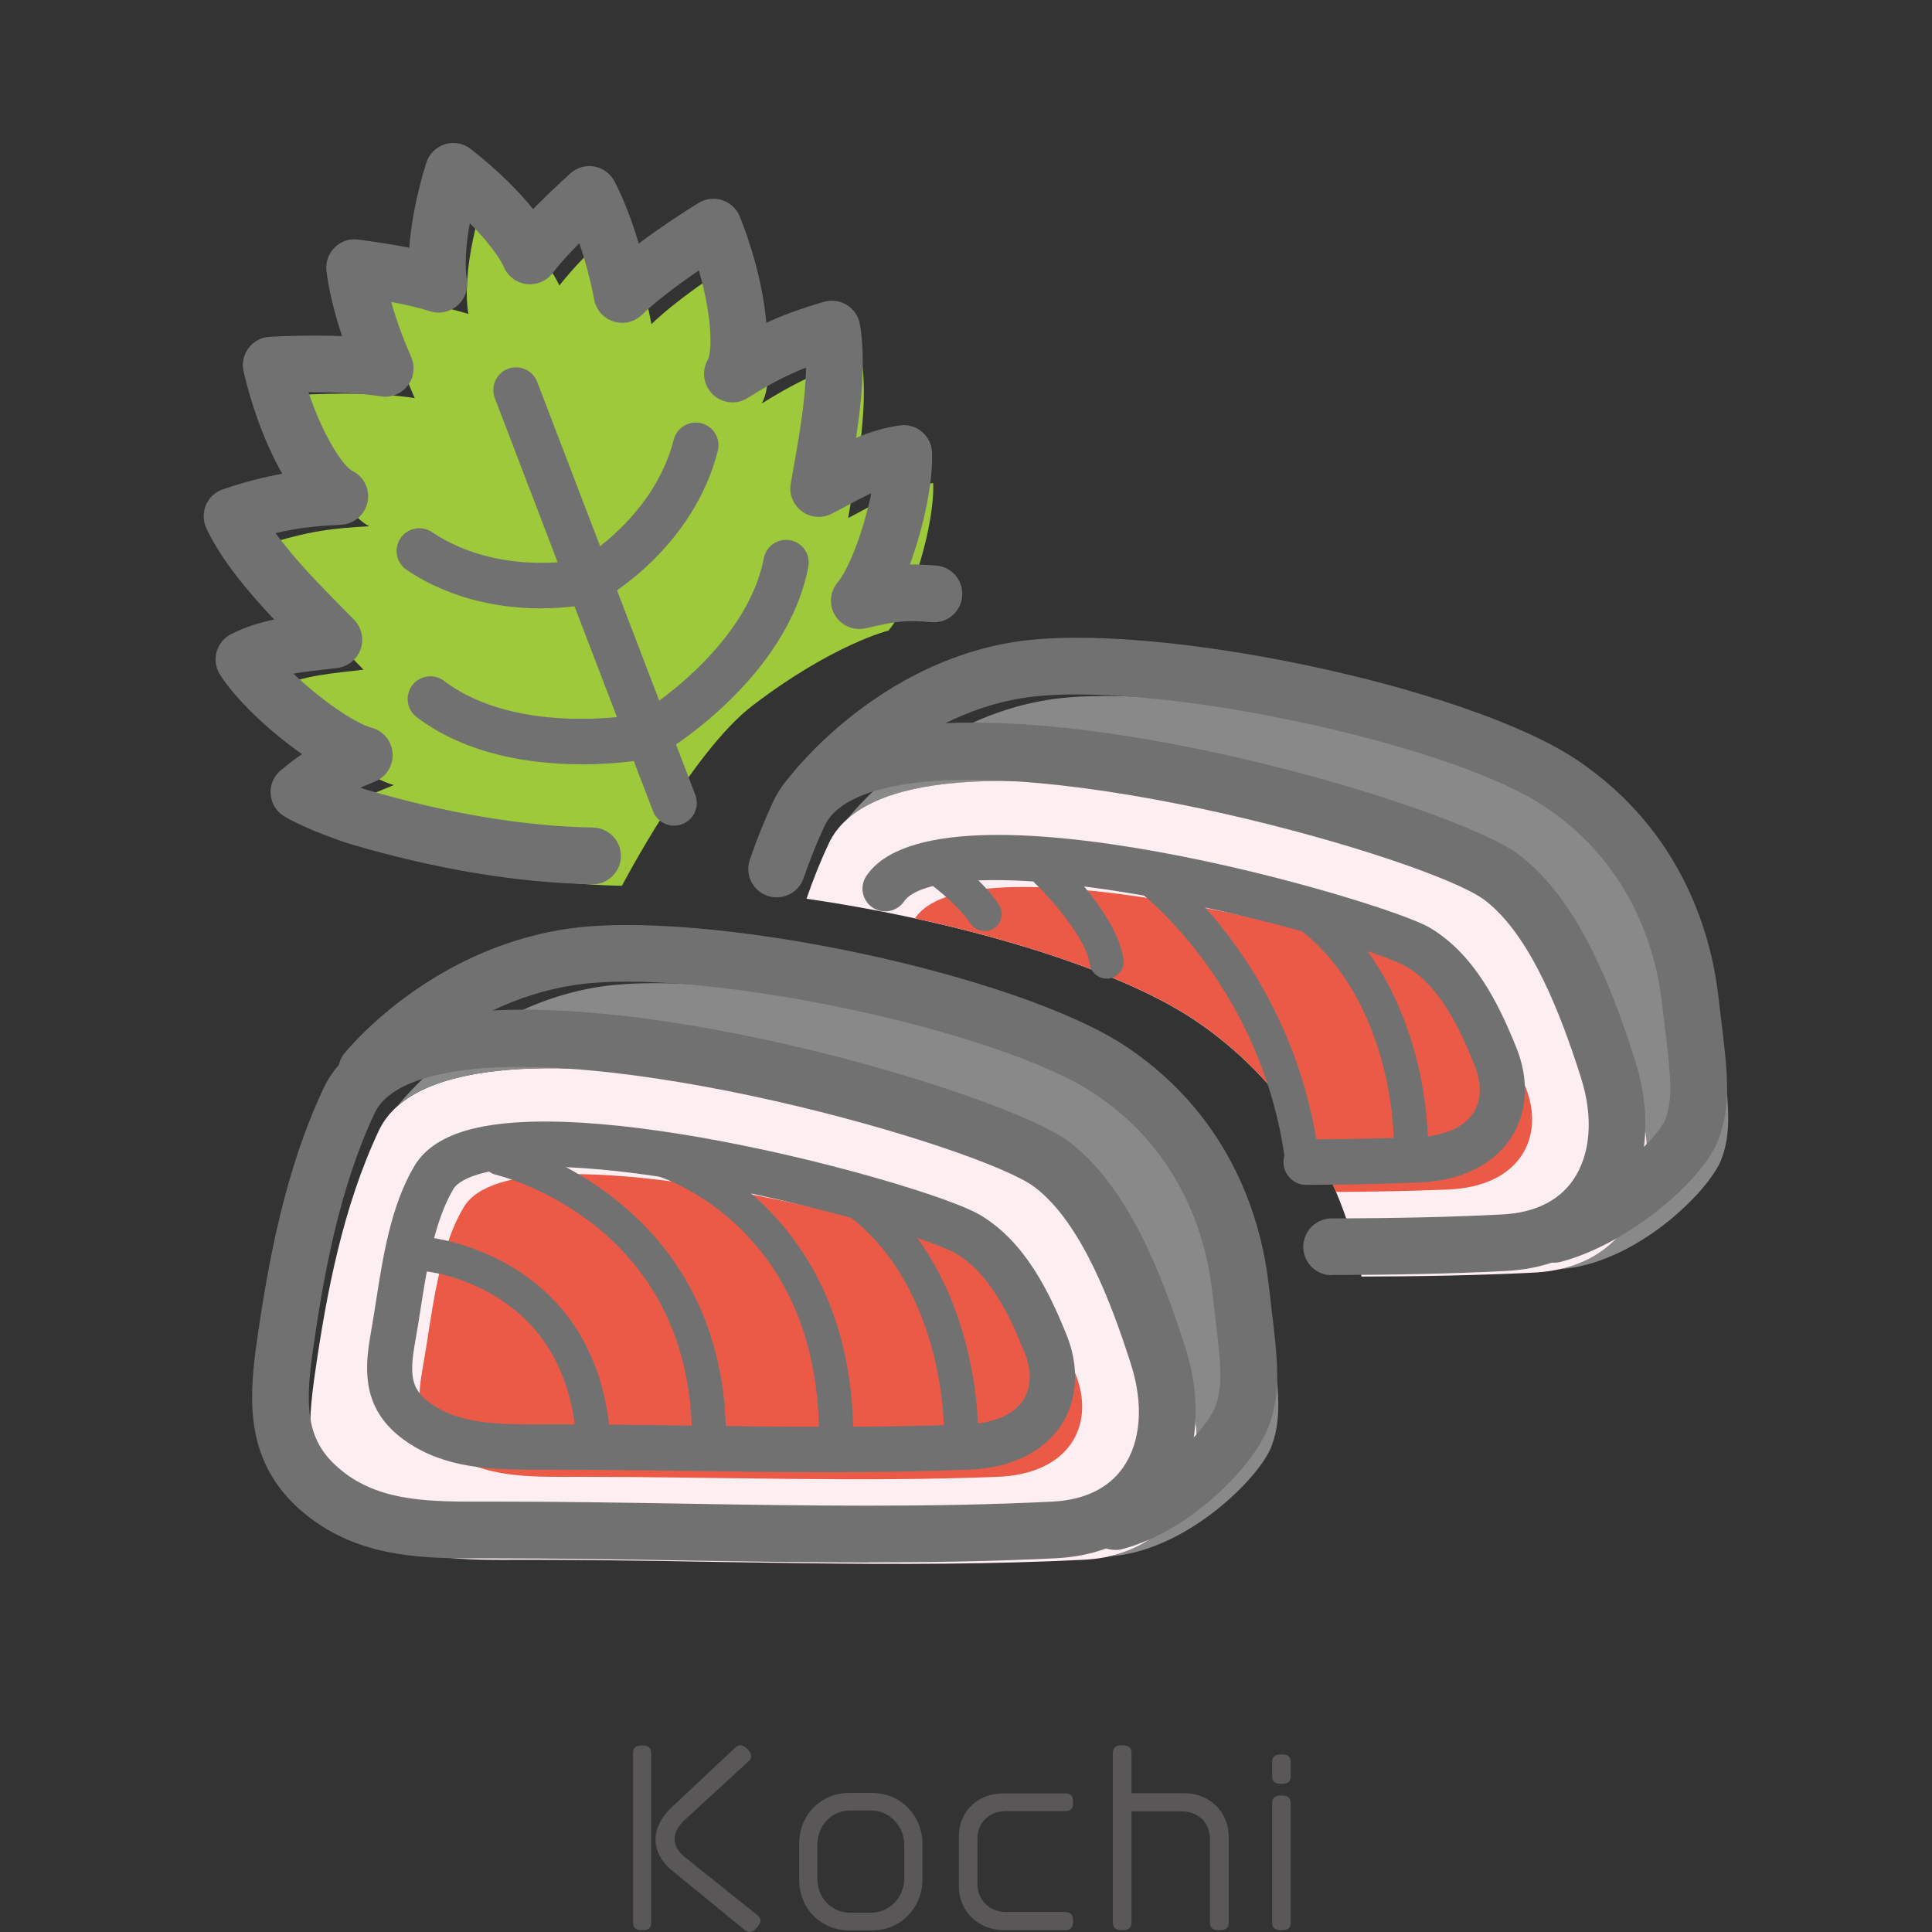 <?xml version="1.0" encoding="UTF-8"?><svg id="_レイヤー_2" xmlns="http://www.w3.org/2000/svg" viewBox="0 0 170.08 170.08"><rect x="0" y="0" width="170.08" height="170.08" fill="#333333" stroke="none"/><defs><style>.cls-1{fill:none;}.cls-2{fill:#727171;}.cls-3{fill:#9dc93a;}.cls-4{fill:#898989;}.cls-5{fill:#595757;}.cls-6{fill:#ea5a46;}.cls-7{fill:#fdeef1;}</style></defs><g id="text"><rect class="cls-1" width="170.08" height="170.08"/><path class="cls-3" d="M78.25,55.47c2-2.39,4.06-9.4,3.9-12.95-2.85.39-5.32,1.98-7.48,3.08.52-3.22,1.92-9.56,1.16-14.04-4.18,1.21-6.32,2.45-8.77,3.96,1.24-2.2.3-8.15-1.65-12.93-2.48,1.53-5.91,3.87-8.06,5.94-.52-2.76-1.54-6.27-2.86-8.81-2.07,1.89-3.86,3.63-5.25,5.42,0,0-1.2-3.11-6.72-7.45-2.07,6.72-1.28,9.95-1.28,9.95-2.16-.68-4.62-1.09-7.4-1.46.36,2.84,1.52,6.3,2.67,8.87-2.94-.48-7.1-.45-10.01-.29,1.12,5.04,3.74,10.46,6.01,11.57-2.87.15-5.33.35-9.46,1.74,1.93,4.11,6.69,8.53,8.95,10.88-2.41.32-5.34.43-7.91,1.73,1.89,3.01,7.57,7.6,10.58,8.43-1.96.83-3.23,1.17-5.73,3.25,1.67.98,4.68,2.02,5.22,2.18,6.54,1.93,13.75,3.32,20.59,3.44,0,0,6.18-11.8,11.48-15.85,7.08-5.42,12.02-6.63,12.02-6.63Z"/><path class="cls-4" d="M151.39,90.49c-.7-5.94-3.6-13.68-11.3-18.87-9.32-6.29-36.58-11.77-47.77-10.02-10.1,1.58-16.57,9.07-17.74,10.51,10.53-9.34,54.37,3.36,60.2,7.73,4.77,3.58,7.66,11.43,9.39,16.88,2.19,6.89-.15,13.56-7.01,15.02,6.8-.38,13.35-6.92,14.39-9.71,1.05-2.8.52-5.59-.17-11.53Z"/><path class="cls-7" d="M144.18,96.71c-1.74-5.45-4.62-13.31-9.39-16.88-6.21-4.66-55.62-18.78-61.83-5.58-.74,1.58-1.39,3.21-1.96,4.87,12.7,1.83,26.97,5.83,34.24,10.73,7.67,5.17,12.9,13.29,14.62,22.53,5.07-.01,10.14-.1,15.18-.35,8.52-.43,11.56-7.75,9.15-15.32Z"/><path class="cls-6" d="M134.28,95.65c-1.3-3.23-3.25-7.52-6.81-9.64-4.61-2.74-41.85-12.69-46.92-5.17,9.76,2.13,19.21,5.31,24.69,9,5.52,3.73,9.77,8.99,12.37,15.09,3.29-.02,6.57-.08,9.83-.21,6.37-.25,8.64-4.6,6.84-9.08Z"/><path class="cls-2" d="M114.52,102.81c-.73,0-1.37-.53-1.48-1.28-2.29-15.11-12.73-23.03-12.84-23.11-.66-.49-.8-1.43-.31-2.1.49-.66,1.43-.81,2.1-.32.47.35,11.54,8.68,14.02,25.07.12.82-.44,1.58-1.26,1.71-.08.01-.15.02-.23.02Z"/><path class="cls-2" d="M124.22,103.27h-.03c-.83-.01-1.49-.7-1.47-1.53.11-6.44-2.15-15.63-8.88-20.34-.68-.47-.84-1.41-.37-2.09.48-.68,1.41-.84,2.09-.37,7.7,5.39,10.29,15.68,10.16,22.85-.01.82-.68,1.47-1.5,1.47Z"/><path class="cls-2" d="M136.77,111.15c-1.1,0-2.12-.74-2.41-1.86-.36-1.33.44-2.7,1.77-3.06,4.61-1.23,9.79-5.87,10.48-7.71.68-1.82.48-3.77-.08-8.4l-.24-1.97c-.49-4.14-2.46-11.86-10.22-17.09-8.5-5.74-35.15-11.31-45.98-9.62-10.01,1.56-16.51,9.85-16.58,9.94-.84,1.09-2.41,1.29-3.5.46-1.09-.84-1.3-2.41-.46-3.5.31-.41,7.74-9.95,19.77-11.83,12.16-1.91,39.95,3.94,49.55,10.42,9.41,6.35,11.8,15.67,12.39,20.65l.23,1.95c.59,4.81.94,7.72-.2,10.76-1.34,3.57-7.82,9.18-13.87,10.79-.22.06-.43.08-.65.08Z"/><path class="cls-2" d="M97.42,86.15c-.74,0-1.39-.55-1.49-1.3-.27-2.04-3.08-5.42-4.8-7.07-.6-.58-.61-1.52-.04-2.12.58-.6,1.52-.61,2.12-.04.53.51,5.2,5.1,5.69,8.84.11.82-.47,1.57-1.29,1.68-.07,0-.13.01-.2.01Z"/><path class="cls-2" d="M86.68,81.96c-.49,0-.97-.24-1.26-.68-.95-1.45-2.94-3.04-3.63-3.53-.68-.48-.83-1.42-.35-2.09.48-.68,1.42-.83,2.09-.35.12.08,2.96,2.11,4.41,4.34.45.69.26,1.62-.44,2.08-.25.16-.54.24-.82.24Z"/><path class="cls-2" d="M52.13,77.84h-.04c-6.45-.11-13.8-1.33-21.26-3.54-.52-.15-3.81-1.26-5.78-2.42-.7-.41-1.16-1.14-1.22-1.95-.07-.81.26-1.6.89-2.12.69-.58,1.3-1.04,1.87-1.42-2.97-2.07-5.91-4.91-7.23-7.01-.37-.6-.48-1.32-.29-2,.19-.68.65-1.24,1.28-1.56,1.24-.63,2.53-1.02,3.79-1.28-2.21-2.34-4.64-5.19-5.97-8.03-.3-.65-.32-1.39-.04-2.05.28-.66.83-1.16,1.5-1.39,2.03-.68,3.7-1.1,5.22-1.36-1.73-3-2.9-6.74-3.41-9.03-.16-.72,0-1.47.45-2.05.44-.58,1.12-.95,1.86-.98,1.26-.07,3.76-.16,6.36-.06-.67-2.04-1.16-4.03-1.37-5.71-.1-.77.17-1.54.72-2.09.55-.55,1.32-.81,2.09-.7,1.47.2,2.98.42,4.48.72.13-1.83.52-4.31,1.49-7.46.24-.79.86-1.4,1.64-1.65.78-.25,1.64-.09,2.29.42,2.59,2.04,4.33,3.86,5.48,5.29,1.06-1.09,2.18-2.14,3.27-3.14.57-.52,1.36-.75,2.12-.61.76.14,1.42.62,1.78,1.31.78,1.5,1.52,3.41,2.13,5.47,2.08-1.56,4.19-2.91,5.26-3.57.63-.39,1.39-.48,2.09-.25.7.23,1.26.75,1.54,1.43.89,2.18,2.06,5.92,2.34,9.37,1.4-.65,3.01-1.25,5.07-1.85.69-.2,1.42-.09,2.03.28.6.38,1.02,1,1.14,1.7.52,3.09.15,6.81-.34,10,1.18-.5,2.47-.91,3.85-1.1.7-.1,1.4.1,1.94.55.54.45.87,1.11.9,1.81.11,2.48-.69,6.49-1.95,9.88.68,0,1.45.02,2.34.1,1.37.12,2.39,1.34,2.26,2.72-.12,1.38-1.33,2.39-2.72,2.26-2.37-.22-3.39.01-4.92.35-.29.06-.59.13-.9.2-1.04.22-2.11-.25-2.65-1.16-.55-.91-.46-2.07.23-2.89,1.09-1.31,2.35-4.83,2.96-7.85-.75.35-1.49.75-2.22,1.14-.43.23-.85.46-1.27.67-.84.43-1.85.35-2.61-.21-.76-.56-1.15-1.49-.99-2.42.08-.49.18-1.04.29-1.65.42-2.39,1.01-5.67,1.06-8.59-2.02.79-3.46,1.63-5.17,2.69-.97.6-2.22.46-3.04-.33-.82-.79-1.01-2.03-.45-3.03.42-.74.39-3.92-.78-7.88-2.08,1.42-3.87,2.8-5.02,3.91-.66.64-1.62.86-2.49.58-.88-.28-1.53-1.02-1.7-1.92-.27-1.43-.72-3.24-1.31-4.97-.86.87-1.68,1.75-2.37,2.65-.55.71-1.45,1.07-2.34.94-.89-.13-1.64-.73-1.97-1.58h0s-.66-1.47-2.96-3.77c-.59,3.21-.28,4.8-.28,4.83.18.87-.11,1.79-.77,2.38-.66.59-1.57.81-2.42.55-1.07-.34-2.26-.61-3.45-.83.5,1.77,1.16,3.5,1.75,4.83.37.84.26,1.82-.3,2.54-.56.73-1.48,1.09-2.38.94-1.58-.26-3.84-.37-6.35-.36,1.3,3.92,3.09,6.55,3.85,6.92,1.02.5,1.58,1.63,1.35,2.74-.23,1.12-1.18,1.94-2.32,2-2.01.11-3.67.24-5.78.74,1.71,2.37,4.06,4.73,5.76,6.46.43.44.83.84,1.17,1.19.65.68.87,1.67.56,2.56-.31.89-1.09,1.53-2.03,1.66-.46.06-.93.12-1.42.17-.82.09-1.66.19-2.47.33,2.22,2.13,5.25,4.31,6.9,4.77,1.03.28,1.76,1.18,1.83,2.25.07,1.06-.54,2.05-1.52,2.47-.3.13-.58.24-.86.36-.16.07-.32.13-.47.19.26.09.46.15.56.18,7.03,2.08,13.92,3.23,19.93,3.33,1.38.02,2.48,1.16,2.46,2.54-.02,1.37-1.14,2.46-2.5,2.46Z"/><path class="cls-2" d="M59.35,72.69c-.8,0-1.56-.49-1.87-1.29l-13.92-36.35c-.39-1.03.12-2.19,1.15-2.58,1.03-.39,2.19.12,2.58,1.15l13.92,36.35c.39,1.03-.12,2.19-1.15,2.58-.24.09-.48.13-.71.13Z"/><path class="cls-2" d="M47.67,53.56c-3.17,0-7.72-.6-11.87-3.39-.92-.62-1.16-1.86-.55-2.78.61-.92,1.86-1.16,2.77-.55,5.77,3.87,12.76,2.46,12.83,2.45,1.08-.23,2.14.46,2.37,1.54.23,1.08-.46,2.14-1.54,2.37-.15.03-1.71.35-4.01.35Z"/><path class="cls-2" d="M51.18,67.28c-4.3,0-10.03-.77-14.5-4.15-.88-.67-1.05-1.92-.39-2.8.67-.88,1.92-1.05,2.8-.39,6.61,5,17.35,2.91,17.46,2.89,1.08-.21,2.14.48,2.36,1.57.22,1.08-.48,2.14-1.56,2.36-.23.04-2.74.53-6.16.53Z"/><path class="cls-2" d="M52.39,52.83c-.69,0-1.36-.36-1.73-1-.55-.96-.23-2.18.73-2.73.11-.07,6.23-3.73,7.92-10.39.27-1.07,1.36-1.72,2.43-1.45,1.07.27,1.72,1.36,1.45,2.43-2.12,8.36-9.48,12.69-9.79,12.87-.31.18-.66.27-1,.27Z"/><path class="cls-2" d="M57.2,66.68c-.68,0-1.35-.35-1.73-.99-.56-.95-.24-2.18.71-2.74.12-.07,9.5-5.72,11.06-13.81.21-1.08,1.26-1.79,2.34-1.58,1.08.21,1.79,1.26,1.58,2.34-1.91,9.89-12.51,16.23-12.96,16.49-.32.19-.67.28-1.01.28Z"/><path class="cls-7" d="M29.66,132.62c-2.8-3.23-2.59-7.13-1.94-11.66,1.04-7.26,2.49-14.75,5.63-21.43,6.21-13.2,55.62.92,61.83,5.58,4.77,3.58,7.66,11.43,9.39,16.88,2.41,7.56-.63,14.89-9.15,15.32-16.29.82-32.82,0-49.13,0-5.09,0-10.4.26-14.73-2.95-.75-.56-1.38-1.14-1.9-1.74Z"/><path class="cls-6" d="M38.68,127.23c-2.09-1.92-1.93-4.23-1.45-6.92.78-4.31,1.24-10.07,3.59-14.03,4.64-7.82,42.39,2.25,47.04,5.01,3.56,2.12,5.51,6.4,6.81,9.64,1.8,4.48-.47,8.83-6.84,9.08-12.18.48-24.52,0-36.72,0-3.81,0-7.78.16-11.01-1.75-.56-.33-1.03-.67-1.42-1.03Z"/><path class="cls-4" d="M111.78,115.77c-.7-5.94-3.6-13.68-11.3-18.87-9.32-6.29-36.58-11.77-47.77-10.02-10.1,1.58-16.57,9.07-17.74,10.51,10.53-9.34,54.37,3.36,60.2,7.73,4.77,3.58,7.66,11.43,9.39,16.88,2.19,6.89-.15,13.56-7.01,15.02,6.8-.38,13.35-6.92,14.39-9.71,1.05-2.8.52-5.59-.17-11.53Z"/><path class="cls-2" d="M76.42,137.55c-5.52,0-11.03-.09-16.44-.18-5.36-.09-10.9-.18-16.31-.18h-1.06c-4.9.01-10.46.04-15.16-3.45-.88-.65-1.65-1.36-2.3-2.11h0c-3.55-4.09-3.19-8.99-2.52-13.66.99-6.91,2.46-14.95,5.84-22.14,1.37-2.92,4.25-4.94,8.54-6.01,16.59-4.12,51.48,6.48,57.05,10.65,5.24,3.93,8.24,11.75,10.28,18.13,1.59,4.99,1.1,9.88-1.35,13.41-1.53,2.2-4.51,4.89-10.06,5.17-5.47.27-11,.36-16.51.36ZM43.67,132.19c5.45,0,11.01.09,16.39.18,10.73.18,21.83.36,32.62-.18,2.78-.14,4.93-1.18,6.2-3.02,1.56-2.25,1.81-5.54.69-9.04-1.66-5.22-4.36-12.53-8.51-15.64-4.72-3.54-38.53-13.36-52.84-9.8-2.77.69-4.52,1.79-5.23,3.28-3.1,6.59-4.48,14.17-5.42,20.72-.66,4.62-.63,7.38,1.35,9.67.41.47.92.93,1.5,1.37,3.36,2.49,7.63,2.47,12.16,2.46h1.08Z"/><path class="cls-2" d="M72.97,129.6c-4.13,0-8.24-.05-12.28-.11-4-.05-8.15-.11-12.19-.11h-.8c-3.81,0-7.75.02-11.23-2.03-.66-.39-1.25-.82-1.75-1.28h0c-2.89-2.64-2.58-5.9-2.07-8.75.15-.85.29-1.75.44-2.69.62-3.99,1.32-8.51,3.4-12,.91-1.53,2.6-2.62,5.03-3.24,11.81-3,40.64,5.11,44.75,7.56,3.92,2.33,6.06,6.67,7.64,10.61,1.12,2.8.95,5.66-.47,7.86-1.56,2.41-4.45,3.82-8.15,3.96-4.08.16-8.21.22-12.32.22ZM48.49,125.39c4.07,0,8.23.05,12.25.11,8.03.11,16.32.21,24.39-.11,2.36-.09,4.11-.85,4.95-2.14.72-1.11.76-2.6.11-4.2-1.33-3.32-3.09-6.94-5.98-8.66-3.63-2.16-31.29-9.78-41.72-7.12-1.32.34-2.24.84-2.58,1.41-1.68,2.83-2.32,6.95-2.89,10.58-.15.97-.3,1.91-.46,2.79-.52,2.88-.33,4.02.83,5.08.29.27.66.53,1.08.78,2.54,1.5,5.77,1.48,9.19,1.48h.81Z"/><path class="cls-2" d="M52.19,127.61c-.76,0-1.42-.58-1.49-1.36-.53-5.54-2.94-9.63-7.14-12.16-3.16-1.9-6.14-2.18-6.17-2.18-.83-.07-1.44-.8-1.37-1.62.07-.82.78-1.44,1.62-1.37.15.01,14.54,1.42,16.04,17.04.08.83-.52,1.56-1.35,1.64-.05,0-.1,0-.15,0Z"/><path class="cls-2" d="M62.41,128.74h-.03c-.83-.01-1.49-.7-1.47-1.53.33-19.34-16.56-23.62-17.28-23.8-.8-.19-1.3-1-1.11-1.81.19-.8.99-1.3,1.8-1.11.2.05,19.97,4.97,19.59,26.77-.01.82-.68,1.47-1.5,1.47Z"/><path class="cls-2" d="M73.6,128.55h-.02c-.83-.01-1.49-.69-1.48-1.52.29-18.8-13.64-23.32-14.23-23.5-.79-.24-1.24-1.08-.99-1.87.24-.79,1.08-1.24,1.87-1,.17.05,16.68,5.3,16.36,26.42-.01.82-.68,1.48-1.5,1.48Z"/><path class="cls-2" d="M84.61,128.55h-.03c-.83-.01-1.49-.7-1.47-1.53.11-6.44-2.15-15.63-8.88-20.34-.68-.47-.84-1.41-.37-2.09.48-.68,1.41-.84,2.09-.37,7.7,5.39,10.29,15.68,10.16,22.85-.01.82-.68,1.47-1.5,1.47Z"/><path class="cls-2" d="M98.15,136.44c-1.1,0-2.12-.74-2.41-1.86-.36-1.33.44-2.7,1.77-3.06,4.47-1.19,8.75-5.74,9.49-7.72.68-1.82.48-3.77-.08-8.39l-.24-1.97c-.49-4.14-2.46-11.86-10.22-17.09-8.5-5.74-35.15-11.32-45.98-9.62-10.11,1.58-16.2,9.04-16.26,9.12-.86,1.08-2.44,1.25-3.51.38-1.08-.86-1.25-2.44-.38-3.51.3-.37,7.39-9.05,19.39-10.92,12.17-1.91,39.96,3.94,49.55,10.42,9.41,6.35,11.8,15.67,12.39,20.65l.23,1.95c.58,4.81.94,7.71-.2,10.75-1.28,3.42-6.8,9.18-12.88,10.8-.22.06-.43.08-.65.08Z"/><path class="cls-2" d="M117.23,112.26c-1.38,0-2.5-1.12-2.5-2.49,0-1.38,1.11-2.5,2.49-2.51,5.82-.01,10.61-.12,15.06-.35,2.78-.14,4.93-1.18,6.2-3.02,1.56-2.25,1.81-5.54.69-9.04-1.66-5.22-4.36-12.53-8.51-15.64-4.72-3.54-38.53-13.36-52.84-9.8-2.77.69-4.52,1.79-5.22,3.28-.67,1.42-1.27,2.93-1.86,4.62-.45,1.3-1.87,2-3.18,1.55-1.31-.45-2-1.87-1.55-3.18.64-1.86,1.32-3.54,2.06-5.12,1.37-2.92,4.25-4.94,8.54-6.01,16.59-4.13,51.48,6.48,57.05,10.65,5.24,3.93,8.24,11.75,10.27,18.12,1.59,4.99,1.1,9.88-1.35,13.41-1.53,2.2-4.51,4.89-10.06,5.16-4.53.23-9.39.34-15.3.35h0Z"/><path class="cls-2" d="M114.99,104.31c-1.1,0-1.99-.89-2-1.99,0-1.11.88-2.01,1.99-2.01,3.62-.02,6.81-.09,9.77-.2,2.36-.09,4.11-.85,4.95-2.14.72-1.11.76-2.6.11-4.2-1.33-3.32-3.08-6.94-5.98-8.66-1.8-1.07-11.75-4.23-22.62-6.18-14.05-2.52-20.43-1.35-21.62.42-.62.91-1.86,1.16-2.78.54-.92-.62-1.16-1.86-.54-2.78,6.32-9.37,45.61,2.19,49.6,4.56,3.92,2.33,6.06,6.67,7.64,10.61,1.12,2.8.95,5.66-.47,7.86-1.56,2.41-4.45,3.82-8.15,3.96-3,.12-6.24.19-9.9.21h-.01Z"/><path class="cls-5" d="M56.53,169.92c-.6,0-.8-.22-.8-.68v-14.88c0-.46.2-.7.8-.7s.8.24.8.7v14.88c0,.46-.2.68-.8.68ZM66.65,169.68c-.24.28-.44.4-.66.4-.16,0-.32-.08-.48-.22l-6.36-5.2c-.98-.8-1.44-1.78-1.44-2.72s.48-1.96,1.38-2.8l5.6-5.26c.16-.14.32-.24.5-.24.38,0,.94.58.94.96,0,.18-.1.34-.28.5l-5.6,5.14c-.56.52-.86,1.08-.86,1.64s.28,1.12.92,1.62l6.34,5.08c.2.16.3.32.3.5s-.1.36-.3.6Z"/><path class="cls-5" d="M76.79,169.94h-2.04c-2.42,0-4.4-1.86-4.4-4.48v-3.12c0-2.64,1.98-4.5,4.4-4.5h2.04c2.54,0,4.42,2.04,4.42,4.48v3.14c0,2.44-1.88,4.48-4.42,4.48ZM79.61,162.42c0-1.6-1.26-3.04-2.92-3.04h-1.82c-1.64,0-2.92,1.28-2.92,3.08v2.88c0,1.78,1.28,3.04,2.92,3.04h1.82c1.66,0,2.92-1.4,2.92-3.02v-2.94Z"/><path class="cls-5" d="M93.77,169.92h-5.4c-2.28,0-3.96-1.72-3.96-3.82v-4.42c0-2.28,1.74-3.8,3.86-3.8h5.52c.44,0,.68.2.68.78s-.24.78-.68.78h-5.26c-1.34,0-2.48.92-2.48,2.42v4.04c0,1.34,1.04,2.42,2.5,2.42h5.22c.46,0,.7.2.7.8s-.24.8-.7.8Z"/><path class="cls-5" d="M107.33,169.92c-.62,0-.82-.22-.82-.7v-7.34c0-1.52-1.14-2.42-2.46-2.42h-4.44v9.76c0,.48-.22.7-.82.7s-.82-.22-.82-.7v-14.86c0-.48.2-.72.82-.72s.82.24.82.72v3.5h4.64c2.14,0,3.92,1.54,3.92,3.88v7.48c0,.48-.22.7-.84.7Z"/><path class="cls-5" d="M112.81,157.04c-.62,0-.82-.22-.82-.7v-1.18c0-.48.2-.72.82-.72s.82.24.82.72v1.18c0,.48-.22.7-.82.7ZM112.81,169.92c-.62,0-.82-.22-.82-.7v-10.44c0-.48.2-.72.82-.72s.82.24.82.72v10.44c0,.48-.22.7-.82.7Z"/></g></svg>